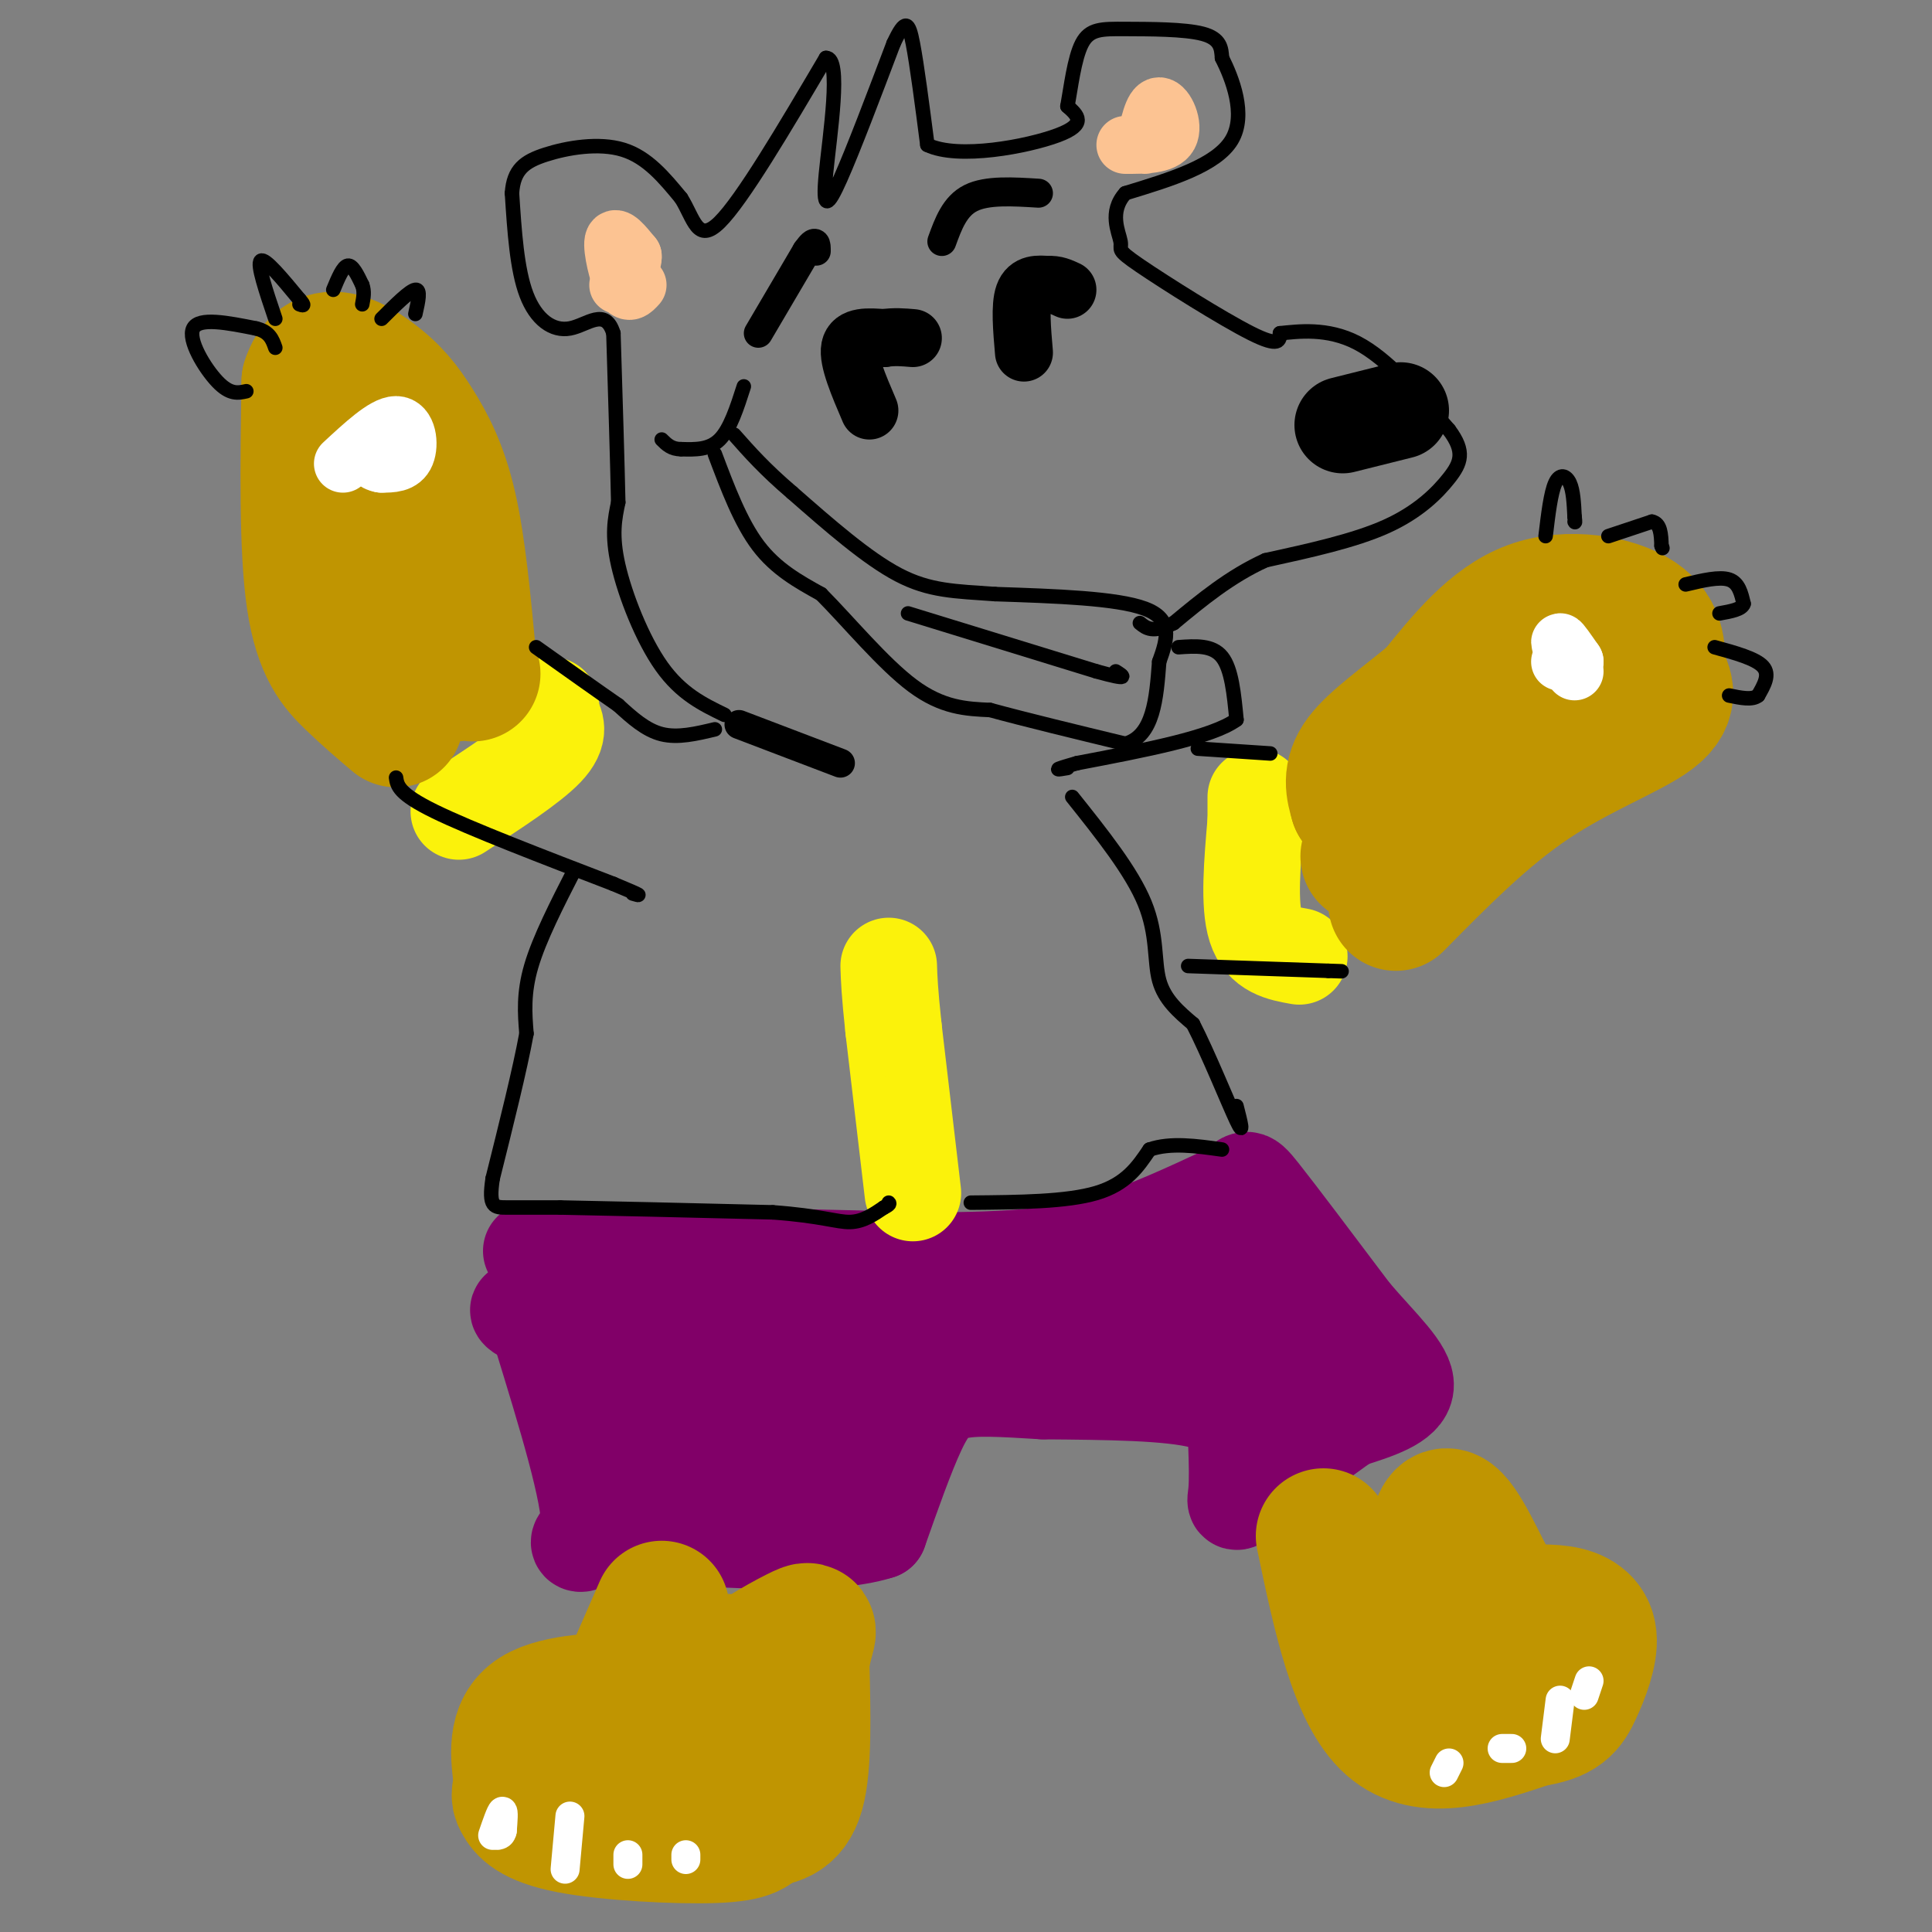 <svg viewBox='0 0 400 400' version='1.1' xmlns='http://www.w3.org/2000/svg' xmlns:xlink='http://www.w3.org/1999/xlink'><rect x="0" y="0" width="400" height="400" fill="#808080" stroke="none"/><g fill='none' stroke='#810068' stroke-width='20' stroke-linecap='round' stroke-linejoin='round'><path d='M110,259c0.000,0.000 84.000,2.000 84,2'/><path d='M194,261c20.000,-0.133 28.000,-1.467 36,-4c8.000,-2.533 16.000,-6.267 24,-10'/><path d='M254,247c4.444,-2.667 3.556,-4.333 7,0c3.444,4.333 11.222,14.667 19,25'/><path d='M280,272c5.933,6.911 11.267,11.689 11,15c-0.267,3.311 -6.133,5.156 -12,7'/><path d='M279,294c-5.333,3.667 -12.667,9.333 -20,15'/><path d='M259,309c-3.780,2.789 -3.230,2.263 -3,0c0.230,-2.263 0.139,-6.263 0,-10c-0.139,-3.737 -0.325,-7.211 -7,-9c-6.675,-1.789 -19.837,-1.895 -33,-2'/><path d='M216,288c-8.798,-0.536 -14.292,-0.875 -18,0c-3.708,0.875 -5.631,2.964 -8,8c-2.369,5.036 -5.185,13.018 -8,21'/><path d='M182,317c-10.833,3.500 -33.917,1.750 -57,0'/><path d='M125,317c-9.089,1.556 -3.311,5.444 -3,-1c0.311,-6.444 -4.844,-23.222 -10,-40'/><path d='M112,276c-3.679,-7.083 -7.875,-4.792 -1,-3c6.875,1.792 24.821,3.083 42,3c17.179,-0.083 33.589,-1.542 50,-3'/><path d='M203,273c19.822,-2.867 44.378,-8.533 56,-8c11.622,0.533 10.311,7.267 9,14'/><path d='M268,279c2.512,2.695 4.292,2.434 0,3c-4.292,0.566 -14.656,1.960 -20,0c-5.344,-1.960 -5.670,-7.274 -11,-9c-5.330,-1.726 -15.665,0.137 -26,2'/><path d='M211,275c-14.344,1.786 -37.206,5.252 -46,10c-8.794,4.748 -3.522,10.778 -2,14c1.522,3.222 -0.708,3.635 -5,4c-4.292,0.365 -10.646,0.683 -17,1'/><path d='M141,304c-3.095,-0.143 -2.333,-1.000 -4,-5c-1.667,-4.000 -5.762,-11.143 0,-14c5.762,-2.857 21.381,-1.429 37,0'/><path d='M174,285c6.212,2.772 3.242,9.702 2,13c-1.242,3.298 -0.758,2.965 -4,3c-3.242,0.035 -10.212,0.439 -16,-1c-5.788,-1.439 -10.394,-4.719 -15,-8'/><path d='M141,292c-3.333,-1.333 -4.167,-0.667 -5,0'/></g>
<g fill='none' stroke='#FBF20B' stroke-width='20' stroke-linecap='round' stroke-linejoin='round'><path d='M189,247c0.000,0.000 -4.000,-34.000 -4,-34'/><path d='M185,213c-0.833,-7.833 -0.917,-10.417 -1,-13'/><path d='M95,168c7.417,-4.833 14.833,-9.667 18,-13c3.167,-3.333 2.083,-5.167 1,-7'/><path d='M114,148c0.167,-1.500 0.083,-1.750 0,-2'/><path d='M269,198c-3.750,-0.667 -7.500,-1.333 -9,-6c-1.500,-4.667 -0.750,-13.333 0,-22'/><path d='M260,170c0.000,-4.500 0.000,-4.750 0,-5'/></g>
<g fill='none' stroke='#C09501' stroke-width='28' stroke-linecap='round' stroke-linejoin='round'><path d='M137,333c0.000,0.000 -7.000,16.000 -7,16'/><path d='M130,349c-0.274,3.143 2.542,3.000 -1,3c-3.542,-0.000 -13.440,0.143 -18,3c-4.560,2.857 -3.780,8.429 -3,14'/><path d='M108,369c-0.620,2.810 -0.671,2.836 0,4c0.671,1.164 2.065,3.467 10,5c7.935,1.533 22.410,2.295 30,2c7.590,-0.295 8.295,-1.648 9,-3'/><path d='M157,377c3.133,-0.600 6.467,-0.600 8,-6c1.533,-5.400 1.267,-16.200 1,-27'/><path d='M166,344c0.857,-5.905 2.500,-7.167 0,-6c-2.500,1.167 -9.143,4.762 -13,8c-3.857,3.238 -4.929,6.119 -6,9'/><path d='M147,355c-3.156,3.933 -8.044,9.267 -8,8c0.044,-1.267 5.022,-9.133 10,-17'/><path d='M149,346c1.833,-3.000 1.417,-2.000 1,-1'/><path d='M274,318c3.417,16.333 6.833,32.667 14,39c7.167,6.333 18.083,2.667 29,-1'/><path d='M317,356c6.284,-0.928 7.493,-2.749 9,-6c1.507,-3.251 3.311,-7.933 3,-11c-0.311,-3.067 -2.738,-4.518 -6,-5c-3.262,-0.482 -7.361,0.005 -10,-1c-2.639,-1.005 -3.820,-3.503 -5,-6'/><path d='M308,327c-2.644,-4.978 -6.756,-14.422 -9,-13c-2.244,1.422 -2.622,13.711 -3,26'/><path d='M296,340c-0.333,5.833 0.333,7.417 1,9'/><path d='M289,187c9.067,-9.200 18.133,-18.400 28,-25c9.867,-6.600 20.533,-10.600 25,-14c4.467,-3.400 2.733,-6.200 1,-9'/><path d='M343,139c0.321,-3.548 0.625,-7.917 -4,-11c-4.625,-3.083 -14.179,-4.881 -22,-2c-7.821,2.881 -13.911,10.440 -20,18'/><path d='M297,144c-6.400,5.289 -12.400,9.511 -15,13c-2.600,3.489 -1.800,6.244 -1,9'/><path d='M281,166c3.242,1.150 11.848,-0.475 16,-1c4.152,-0.525 3.848,0.051 10,-5c6.152,-5.051 18.758,-15.729 21,-19c2.242,-3.271 -5.879,0.864 -14,5'/><path d='M314,146c-5.200,6.200 -11.200,19.200 -15,25c-3.800,5.800 -5.400,4.400 -7,3'/><path d='M292,174c-2.500,1.000 -5.250,2.000 -8,3'/><path d='M284,177c-1.333,0.500 -0.667,0.250 0,0'/><path d='M82,149c-2.933,-2.489 -5.867,-4.978 -9,-8c-3.133,-3.022 -6.467,-6.578 -8,-17c-1.533,-10.422 -1.267,-27.711 -1,-45'/><path d='M64,79c2.343,-7.622 8.700,-4.177 13,-1c4.300,3.177 6.542,6.086 9,10c2.458,3.914 5.131,8.833 7,17c1.869,8.167 2.935,19.584 4,31'/><path d='M97,136c0.976,5.298 1.417,3.042 0,3c-1.417,-0.042 -4.690,2.131 -7,-2c-2.310,-4.131 -3.655,-14.565 -5,-25'/><path d='M85,112c-1.000,-4.333 -1.000,-2.667 -1,-1'/></g>
<g fill='none' stroke='#FFFFFF' stroke-width='12' stroke-linecap='round' stroke-linejoin='round'><path d='M71,96c4.311,-4.000 8.622,-8.000 11,-8c2.378,0.000 2.822,4.000 2,6c-0.822,2.000 -2.911,2.000 -5,2'/><path d='M79,96c-1.500,-0.167 -2.750,-1.583 -4,-3'/><path d='M326,139c-1.500,-2.833 -3.000,-5.667 -3,-6c0.000,-0.333 1.500,1.833 3,4'/><path d='M326,137c0.000,0.667 -1.500,0.333 -3,0'/></g>
<g fill='none' stroke='#FFFFFF' stroke-width='6' stroke-linecap='round' stroke-linejoin='round'><path d='M102,380c0.833,-2.417 1.667,-4.833 2,-5c0.333,-0.167 0.167,1.917 0,4'/><path d='M104,379c-0.167,0.833 -0.583,0.917 -1,1'/><path d='M117,387c0.000,0.000 1.000,-11.000 1,-11'/><path d='M130,386c0.000,0.000 0.000,-2.000 0,-2'/><path d='M142,385c0.000,0.000 0.000,-1.000 0,-1'/><path d='M299,367c0.000,0.000 1.000,-2.000 1,-2'/><path d='M313,362c0.000,0.000 -2.000,0.000 -2,0'/><path d='M322,360c0.000,0.000 1.000,-8.000 1,-8'/><path d='M328,351c0.000,0.000 1.000,-3.000 1,-3'/></g>
<g fill='none' stroke='#000000' stroke-width='3' stroke-linecap='round' stroke-linejoin='round'><path d='M320,111c0.533,-4.489 1.067,-8.978 2,-11c0.933,-2.022 2.267,-1.578 3,0c0.733,1.578 0.867,4.289 1,7'/><path d='M326,107c0.167,1.333 0.083,1.167 0,1'/><path d='M333,111c0.000,0.000 9.000,-3.000 9,-3'/><path d='M342,108c1.833,0.333 1.917,2.667 2,5'/><path d='M344,113c0.333,0.833 0.167,0.417 0,0'/><path d='M349,121c3.500,-0.833 7.000,-1.667 9,-1c2.000,0.667 2.500,2.833 3,5'/><path d='M361,125c-0.333,1.167 -2.667,1.583 -5,2'/><path d='M355,134c4.250,1.167 8.500,2.333 10,4c1.500,1.667 0.250,3.833 -1,6'/><path d='M364,144c-1.167,1.000 -3.583,0.500 -6,0'/><path d='M51,81c-1.689,0.378 -3.378,0.756 -6,-2c-2.622,-2.756 -6.178,-8.644 -5,-11c1.178,-2.356 7.089,-1.178 13,0'/><path d='M53,68c2.833,0.667 3.417,2.333 4,4'/><path d='M57,66c-1.917,-5.667 -3.833,-11.333 -3,-12c0.833,-0.667 4.417,3.667 8,8'/><path d='M62,62c1.333,1.500 0.667,1.250 0,1'/><path d='M69,60c1.000,-2.417 2.000,-4.833 3,-5c1.000,-0.167 2.000,1.917 3,4'/><path d='M75,59c0.500,1.333 0.250,2.667 0,4'/><path d='M79,66c2.917,-2.917 5.833,-5.833 7,-6c1.167,-0.167 0.583,2.417 0,5'/><path d='M154,80c-1.417,4.417 -2.833,8.833 -5,11c-2.167,2.167 -5.083,2.083 -8,2'/><path d='M141,93c-2.000,0.000 -3.000,-1.000 -4,-2'/><path d='M148,94c2.667,7.083 5.333,14.167 9,19c3.667,4.833 8.333,7.417 13,10'/><path d='M170,123c5.533,5.556 12.867,14.444 19,19c6.133,4.556 11.067,4.778 16,5'/><path d='M205,147c7.333,2.000 17.667,4.500 28,7'/><path d='M233,154c5.833,-1.667 6.417,-9.333 7,-17'/><path d='M240,137c1.800,-4.956 2.800,-8.844 -3,-11c-5.800,-2.156 -18.400,-2.578 -31,-3'/><path d='M206,123c-8.289,-0.600 -13.511,-0.600 -20,-4c-6.489,-3.400 -14.244,-10.200 -22,-17'/><path d='M164,102c-5.667,-4.833 -8.833,-8.417 -12,-12'/><path d='M188,127c0.000,0.000 39.000,12.000 39,12'/><path d='M227,139c7.167,2.000 5.583,1.000 4,0'/><path d='M244,134c3.500,-0.250 7.000,-0.500 9,2c2.000,2.500 2.500,7.750 3,13'/><path d='M256,149c-5.000,3.667 -19.000,6.333 -33,9'/><path d='M223,158c-5.833,1.667 -3.917,1.333 -2,1'/><path d='M222,165c6.156,7.711 12.311,15.422 15,22c2.689,6.578 1.911,12.022 3,16c1.089,3.978 4.044,6.489 7,9'/><path d='M247,212c3.089,5.978 7.311,16.422 9,20c1.689,3.578 0.844,0.289 0,-3'/><path d='M246,200c0.000,0.000 29.000,1.000 29,1'/><path d='M275,201c4.833,0.167 2.417,0.083 0,0'/><path d='M263,156c0.000,0.000 -15.000,-1.000 -15,-1'/><path d='M148,151c-3.833,0.917 -7.667,1.833 -11,1c-3.333,-0.833 -6.167,-3.417 -9,-6'/><path d='M128,146c-4.333,-3.000 -10.667,-7.500 -17,-12'/><path d='M82,161c0.250,1.667 0.500,3.333 8,7c7.500,3.667 22.250,9.333 37,15'/><path d='M127,183c6.833,2.833 5.417,2.417 4,2'/><path d='M119,180c-3.667,7.167 -7.333,14.333 -9,20c-1.667,5.667 -1.333,9.833 -1,14'/><path d='M109,214c-1.333,7.333 -4.167,18.667 -7,30'/><path d='M102,244c-0.911,6.000 0.311,6.000 3,6c2.689,0.000 6.844,0.000 11,0'/><path d='M116,250c9.167,0.167 26.583,0.583 44,1'/><path d='M160,251c10.089,0.733 13.311,2.067 16,2c2.689,-0.067 4.844,-1.533 7,-3'/><path d='M183,250c1.333,-0.667 1.167,-0.833 1,-1'/><path d='M201,249c9.917,-0.083 19.833,-0.167 26,-2c6.167,-1.833 8.583,-5.417 11,-9'/><path d='M238,238c4.333,-1.500 9.667,-0.750 15,0'/><path d='M150,148c-4.489,-2.178 -8.978,-4.356 -13,-10c-4.022,-5.644 -7.578,-14.756 -9,-21c-1.422,-6.244 -0.711,-9.622 0,-13'/><path d='M128,104c-0.167,-8.000 -0.583,-21.500 -1,-35'/><path d='M127,69c-1.690,-5.476 -5.417,-1.667 -9,-1c-3.583,0.667 -7.024,-1.810 -9,-7c-1.976,-5.190 -2.488,-13.095 -3,-21'/><path d='M106,40c0.310,-4.881 2.583,-6.583 7,-8c4.417,-1.417 10.976,-2.548 16,-1c5.024,1.548 8.512,5.774 12,10'/><path d='M141,41c2.667,4.178 3.333,9.622 8,5c4.667,-4.622 13.333,-19.311 22,-34'/><path d='M171,12c3.357,-0.226 0.750,16.208 0,24c-0.750,7.792 0.357,6.940 3,1c2.643,-5.940 6.821,-16.970 11,-28'/><path d='M185,9c2.467,-5.289 3.133,-4.511 4,0c0.867,4.511 1.933,12.756 3,21'/><path d='M192,30c6.378,3.089 20.822,0.311 27,-2c6.178,-2.311 4.089,-4.156 2,-6'/><path d='M221,22c0.686,-3.691 1.400,-9.917 3,-13c1.600,-3.083 4.085,-3.022 9,-3c4.915,0.022 12.262,0.006 16,1c3.738,0.994 3.869,2.997 4,5'/><path d='M253,12c2.044,4.067 5.156,11.733 2,17c-3.156,5.267 -12.578,8.133 -22,11'/><path d='M233,40c-3.525,3.887 -1.337,8.104 -1,10c0.337,1.896 -1.179,1.472 4,5c5.179,3.528 17.051,11.008 23,14c5.949,2.992 5.974,1.496 6,0'/><path d='M265,69c3.644,-0.356 9.756,-1.244 16,2c6.244,3.244 12.622,10.622 19,18'/><path d='M300,89c3.417,4.536 2.458,6.875 0,10c-2.458,3.125 -6.417,7.036 -13,10c-6.583,2.964 -15.792,4.982 -25,7'/><path d='M262,116c-7.333,3.333 -13.167,8.167 -19,13'/><path d='M243,129c-4.333,2.167 -5.667,1.083 -7,0'/></g>
<g fill='none' stroke='#000000' stroke-width='20' stroke-linecap='round' stroke-linejoin='round'><path d='M278,88c0.000,0.000 12.000,-3.000 12,-3'/></g>
<g fill='none' stroke='#000000' stroke-width='12' stroke-linecap='round' stroke-linejoin='round'><path d='M180,85c-2.250,-5.250 -4.500,-10.500 -4,-13c0.500,-2.500 3.750,-2.250 7,-2'/><path d='M183,70c2.167,-0.333 4.083,-0.167 6,0'/><path d='M212,73c-0.417,-4.833 -0.833,-9.667 0,-12c0.833,-2.333 2.917,-2.167 5,-2'/><path d='M217,59c1.500,-0.167 2.750,0.417 4,1'/></g>
<g fill='none' stroke='#FCC392' stroke-width='12' stroke-linecap='round' stroke-linejoin='round'><path d='M132,59c-0.956,1.067 -1.911,2.133 -3,0c-1.089,-2.133 -2.311,-7.467 -2,-9c0.311,-1.533 2.156,0.733 4,3'/><path d='M131,53c0.167,1.500 -1.417,3.750 -3,6'/><path d='M237,30c0.844,-4.000 1.689,-8.000 3,-8c1.311,0.000 3.089,4.000 2,6c-1.089,2.000 -5.044,2.000 -9,2'/></g>
<g fill='none' stroke='#000000' stroke-width='6' stroke-linecap='round' stroke-linejoin='round'><path d='M157,69c0.000,0.000 10.000,-17.000 10,-17'/><path d='M167,52c2.000,-2.833 2.000,-1.417 2,0'/><path d='M195,50c1.333,-3.667 2.667,-7.333 6,-9c3.333,-1.667 8.667,-1.333 14,-1'/><path d='M153,150c0.000,0.000 21.000,8.000 21,8'/></g>
</svg>